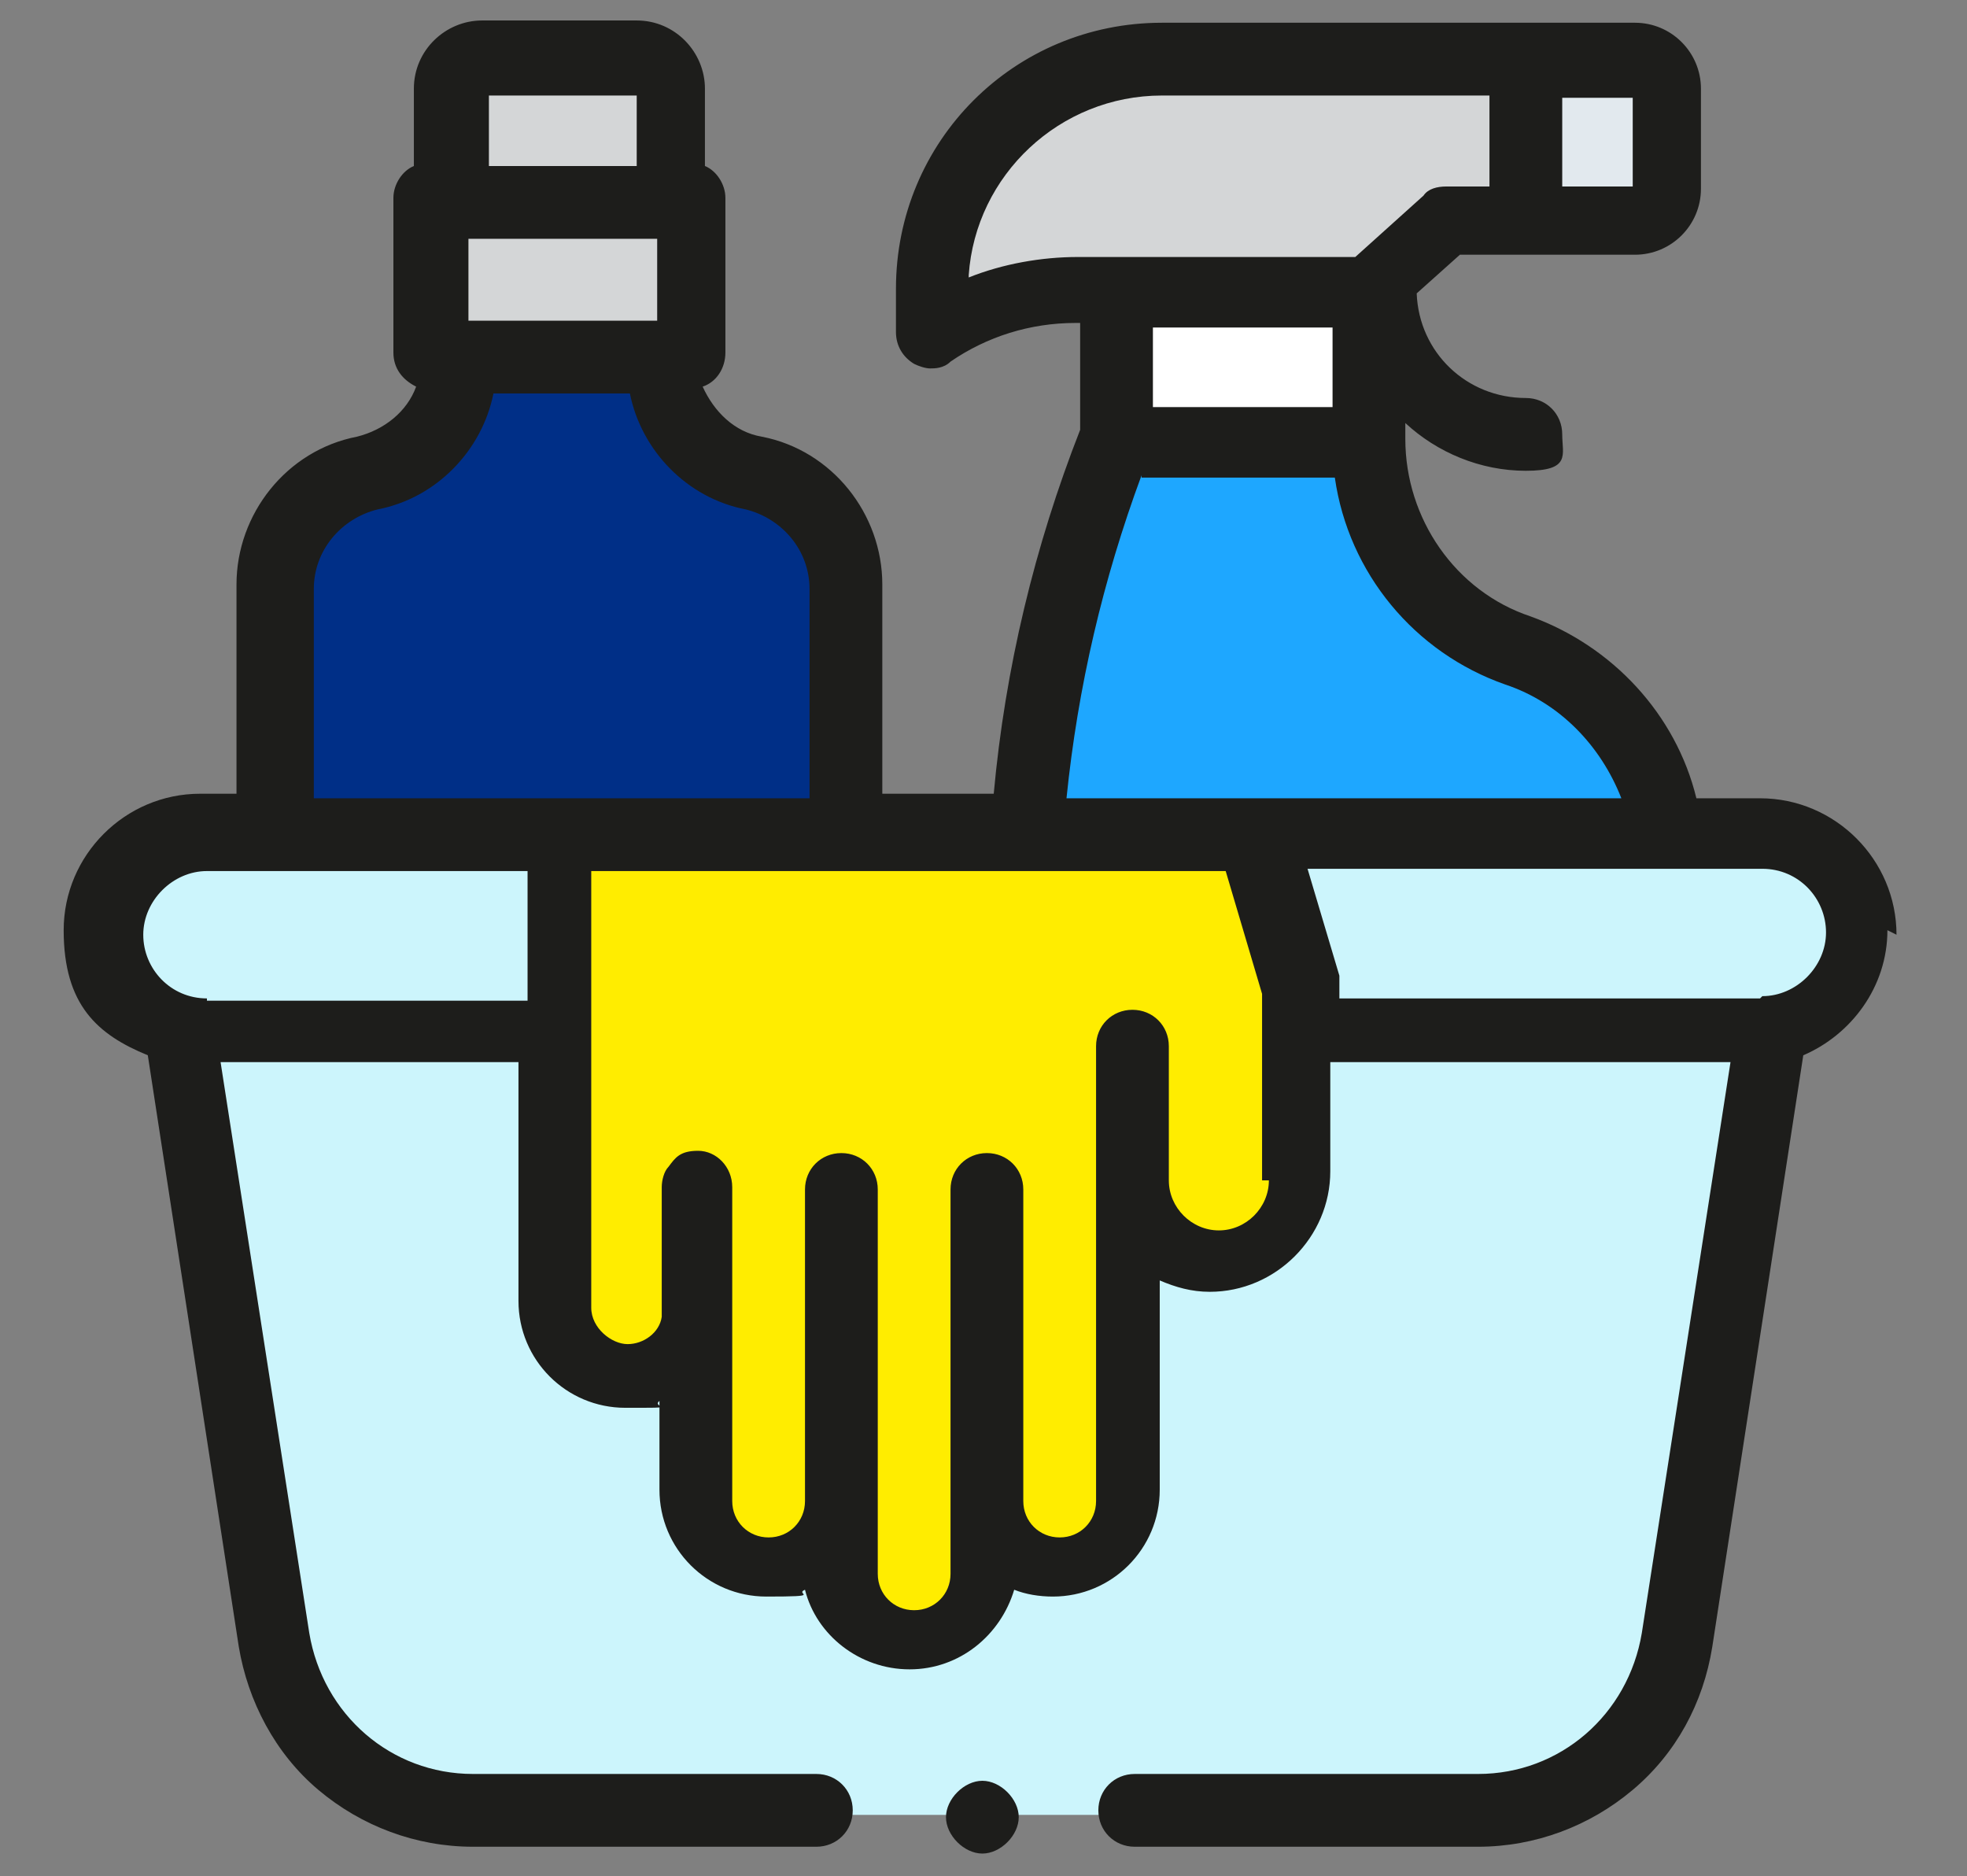 <?xml version="1.0" encoding="UTF-8"?>
<svg xmlns="http://www.w3.org/2000/svg" version="1.1" viewBox="0 0 86.5 82.5">
  <rect x="0" y="0" width="86.5" height="82.5" fill="#808080" stroke="none"/>
  <defs>
    <style>
      .cls-1 {
        fill: #1ea7ff;
      }

      .cls-2 {
        fill: #e2e9ee;
      }

      .cls-3 {
        fill: #fff;
      }

      .cls-4 {
        fill: #002f87;
      }

      .cls-5 {
        fill: #ccf5fc;
      }

      .cls-6 {
        fill: #1d1d1b;
      }

      .cls-7 {
        fill: #d4d6d7;
      }

      .cls-8 {
        fill: #ffed00;
      }
    </style>
  </defs>
  <!-- Generator: Adobe Illustrator 28.6.0, SVG Export Plug-In . SVG Version: 1.2.0 Build 709)  -->
  <g>
    <g id="Capa_1">
      <g>
        <path class="cls-4" d="M29.1,15.7h0c0,2.6,1.7,4.7,4.1,5.2h0c2.4.5,4.1,2.6,4.1,5v31.4c0,3.3-2.6,5.9-5.9,5.9h-13.3c-3.3,0-5.9-2.6-5.9-5.9v-31.4c0-2.4,1.7-4.5,4.1-5s4.1-2.6,4.1-5v-.2h8.9,0Z"/>
        <g>
          <path class="cls-7" d="M19,9h11.4v6.8h-11.4v-6.8Z"/>
          <path class="cls-7" d="M28.1,2.7h-6.8c-.8,0-1.4.6-1.4,1.4v4.9h9.6v-4.9c0-.8-.6-1.4-1.4-1.4Z"/>
        </g>
      </g>
      <g>
        <path class="cls-1" d="M49.1,19.4c-2.7,6.7-4.1,14-4.1,21.2v18.3c0,3.3,2.7,6.1,6.1,6.1h8.4-4.4,12.2c3.3,0,6.1-2.7,6.1-6.1v-21c0-4.2-2.6-7.9-6.6-9.2s-6.6-5.1-6.6-9.2h-11.1Z"/>
        <path class="cls-3" d="M49.1,12.8h11.1v6.6h-11.1s0-6.6,0-6.6Z"/>
        <path class="cls-7" d="M72,2.7h-20.8c-5.6,0-10.1,4.5-10.1,10.1v1.9c1.9-1.3,4.1-1.9,6.4-1.9h12.8l3.5-3h8.3c.8,0,1.3-.6,1.3-1.4v-4.4c0-.8-.6-1.3-1.3-1.3h0Z"/>
        <path class="cls-2" d="M72,2.7h-4.9v7.1h4.9c.8,0,1.3-.6,1.3-1.4v-4.4c0-.8-.6-1.3-1.3-1.4Z"/>
      </g>
      <path class="cls-5" d="M65.4,79.8H21c-4.4,0-8.1-3.2-8.7-7.5l-4.2-26.9h70.2l-4.2,26.9c-.7,4.3-4.4,7.5-8.7,7.5h0Z"/>
      <path class="cls-5" d="M77.4,45.5H9.1c-2.4,0-4.4-2-4.4-4.4s2-4.4,4.4-4.4h68.4c2.4,0,4.4,2,4.4,4.4s-2,4.4-4.4,4.4h0Z"/>
      <path class="cls-8" d="M24.7,36.7v20.8c0,1.7,1.4,3.1,3.1,3.1s3.1-1.4,3.1-3.1v-5.4h0v13.7c0,1.7,1.4,3.1,3.1,3.1s3.1-1.4,3.1-3.1v-13.7,16.9c0,1.7,1.4,3.1,3.1,3.1s3.1-1.4,3.1-3.1v-16.9,13.7c0,1.7,1.4,3.1,3.1,3.1s3.1-1.4,3.1-3.1v-20h0v5.9c0,2.1,1.7,3.8,3.8,3.8s3.8-1.7,3.8-3.8v-8.4l-2-6.7h-30.6,0Z"/>
      <g>
        <path class="cls-6" d="M83.4,41.1c0-3.3-2.7-6-6-6h-2.8c-.9-3.7-3.7-6.7-7.3-8-3.3-1.1-5.5-4.3-5.5-7.8v-.7c1.4,1.3,3.3,2.1,5.3,2.1s1.6-.7,1.6-1.6-.7-1.6-1.6-1.6c-2.6,0-4.7-2-4.8-4.6l1.9-1.7h7.7c1.6,0,2.9-1.3,2.9-2.9v-4.4c0-1.6-1.3-2.9-2.9-2.9h-20.8c-6.5,0-11.7,5.2-11.7,11.7v1.9c0,.6.3,1.1.8,1.4.2.1.5.2.7.2s.6,0,.9-.3c1.6-1.1,3.5-1.7,5.5-1.7h.2v4.7c-2,5.1-3.3,10.5-3.8,16h-4.9v-9.2c0-3.1-2.2-5.9-5.3-6.5h0c-1.2-.2-2.1-1.1-2.6-2.2.6-.2,1-.8,1-1.5v-6.8c0-.6-.4-1.2-.9-1.4v-3.4c0-1.6-1.3-3-3-3h-6.8c-1.6,0-3,1.3-3,3v3.4c-.5.2-.9.8-.9,1.4v6.8c0,.7.4,1.2,1,1.5-.4,1.1-1.4,1.9-2.6,2.2-3.1.6-5.3,3.4-5.3,6.5v9.2h-1.6c-3.3,0-6,2.7-6,6s1.5,4.6,3.7,5.5l4,26c.4,2.4,1.6,4.7,3.5,6.3,1.9,1.6,4.3,2.5,6.8,2.5h15.1c.9,0,1.6-.7,1.6-1.6s-.7-1.6-1.6-1.6h-15.1c-3.6,0-6.6-2.6-7.2-6.2l-3.9-25.1h13.1v10.5c0,2.6,2.1,4.7,4.7,4.7s1.1,0,1.5-.3v3.9c0,2.6,2.1,4.7,4.7,4.7s1.2-.1,1.7-.3c.5,2,2.4,3.5,4.6,3.5s4-1.5,4.6-3.5c.5.2,1.1.3,1.7.3,2.6,0,4.7-2.1,4.7-4.7v-9.2c.7.3,1.4.5,2.2.5,2.9,0,5.3-2.4,5.3-5.3v-4.8h17.6l-3.9,25.1c-.6,3.6-3.6,6.2-7.2,6.2h-15.1c-.9,0-1.6.7-1.6,1.6s.7,1.6,1.6,1.6h15.1c2.5,0,4.9-.9,6.8-2.5,1.9-1.6,3.1-3.8,3.5-6.3l4-26c2.1-.9,3.7-3,3.7-5.5h0ZM71.8,8.2h-3.1v-3.9h3.1v3.9ZM42.6,12.1c.3-4.4,4-7.9,8.5-7.9h14.4v4h-1.9c-.4,0-.8.1-1,.4l-3,2.7h-12.2c-1.6,0-3.3.3-4.8.9h0ZM58.6,14.4v3.5h-7.9v-3.5h7.9ZM50.2,21h8.5c.6,4.2,3.5,7.7,7.5,9.1,2.4.8,4.2,2.7,5.1,5h-24.4c.5-4.9,1.6-9.6,3.3-14.2ZM20.6,10.5h8.3v3.6h-8.3v-3.6ZM21.5,4.2h6.5v3.1h-6.5v-3.1ZM13.8,25.9c0-1.7,1.2-3.1,2.8-3.5,2.6-.5,4.6-2.6,5.1-5.1h6c.5,2.5,2.5,4.6,5.1,5.1h0c1.6.4,2.8,1.8,2.8,3.5v9.2H13.8v-9.3ZM9.1,43.9c-1.6,0-2.8-1.3-2.8-2.8s1.3-2.8,2.8-2.8h14.1v5.7h-14.1,0ZM55.8,51.9c0,1.2-1,2.2-2.2,2.2s-2.2-1-2.2-2.2v-5.9c0-.9-.7-1.6-1.6-1.6h0c-.9,0-1.6.7-1.6,1.6v20c0,.9-.7,1.6-1.6,1.6s-1.6-.7-1.6-1.6v-13.7c0-.9-.7-1.6-1.6-1.6s-1.6.7-1.6,1.6v16.9c0,.9-.7,1.6-1.6,1.6s-1.6-.7-1.6-1.6v-16.9c0-.9-.7-1.6-1.6-1.6h0c-.9,0-1.6.7-1.6,1.6v13.7c0,.9-.7,1.6-1.6,1.6s-1.6-.7-1.6-1.6v-13.8c0-.9-.7-1.6-1.5-1.6s-1,.3-1.3.7c-.2.2-.3.6-.3.9v5.7c-.1.7-.8,1.2-1.5,1.2s-1.6-.7-1.6-1.6v-19.2h27.9l1.6,5.4v8.2h0ZM77.4,43.9h-18.5v-.5c0-.2,0-.3,0-.5l-1.4-4.7h20c1.6,0,2.8,1.3,2.8,2.8s-1.3,2.8-2.8,2.8h0Z"/>
        <path class="cls-6" d="M43.2,78.3c-.4,0-.8.2-1.1.5s-.5.7-.5,1.1.2.8.5,1.1.7.5,1.1.5.8-.2,1.1-.5.5-.7.5-1.1-.2-.8-.5-1.1-.7-.5-1.1-.5Z"/>
      </g>
    </g>
  </g>
</svg>